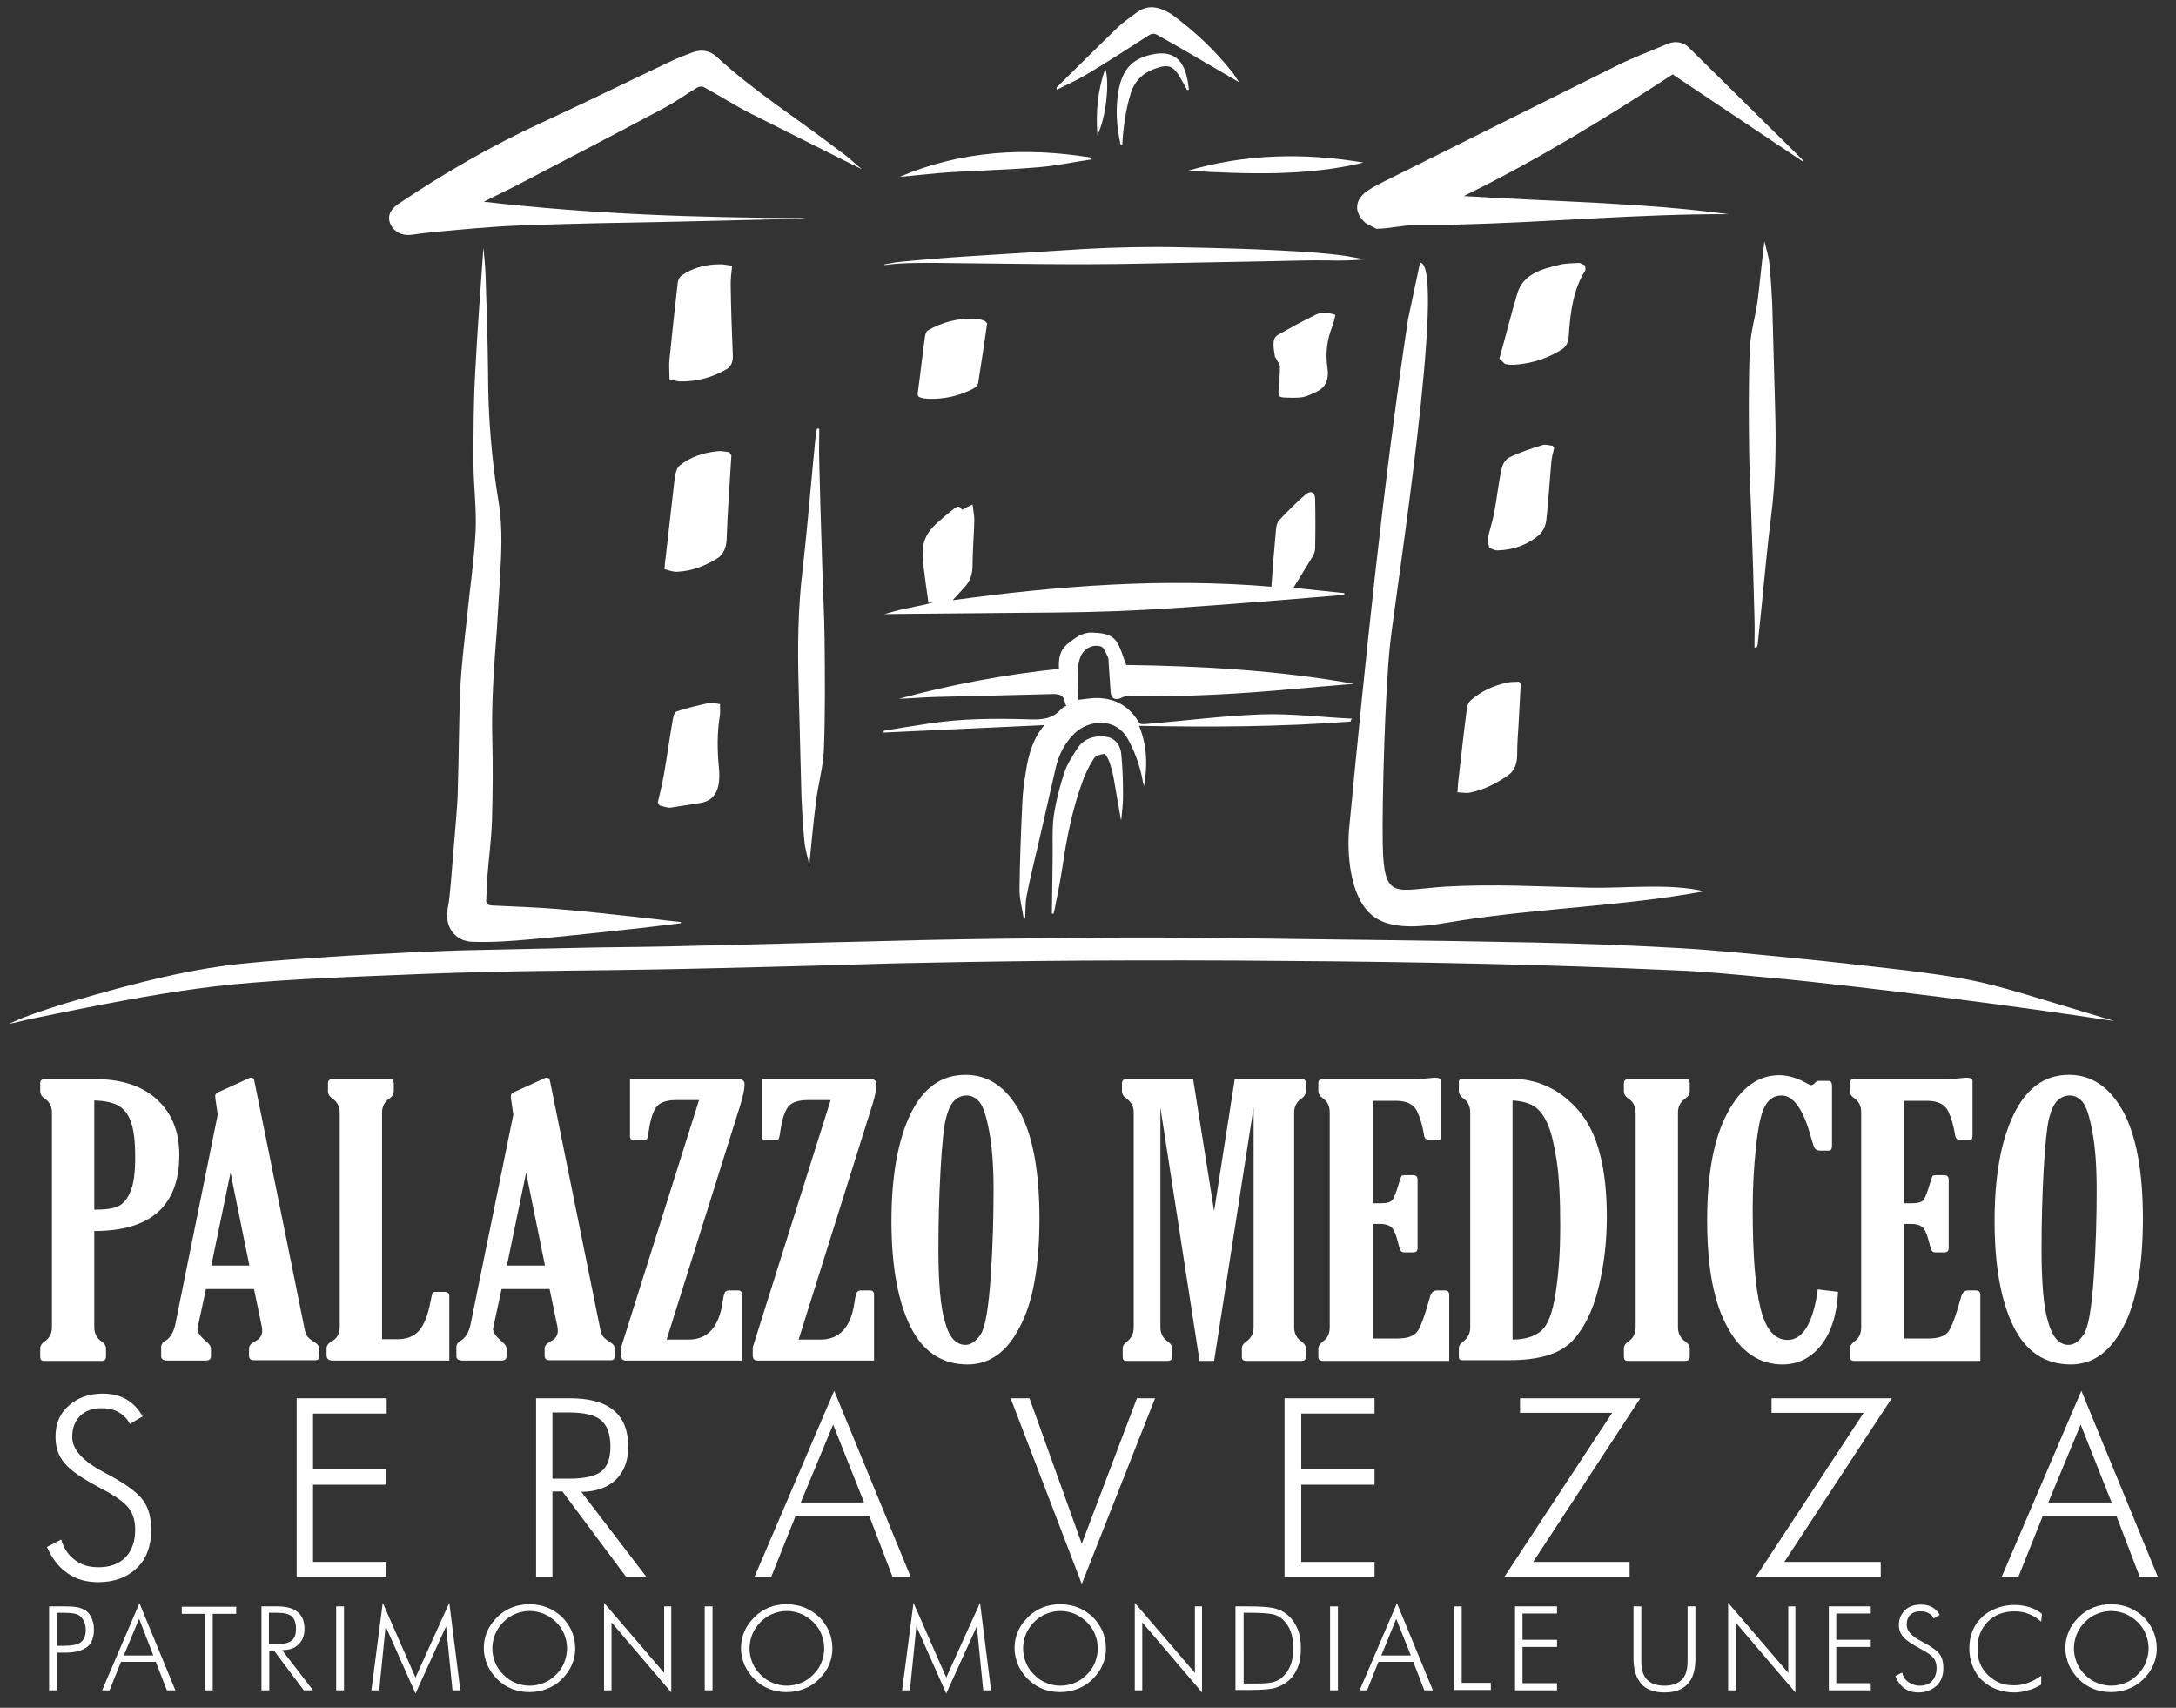 <?xml version="1.0" encoding="utf-8"?>
<!-- Generator: Adobe Illustrator 18.1.1, SVG Export Plug-In . SVG Version: 6.00 Build 0)  -->
<!DOCTYPE svg PUBLIC "-//W3C//DTD SVG 1.1//EN" "http://www.w3.org/Graphics/SVG/1.1/DTD/svg11.dtd">
<svg version="1.1" id="Livello_1" xmlns="http://www.w3.org/2000/svg" xmlns:xlink="http://www.w3.org/1999/xlink" x="0px" y="0px"
	 viewBox="0 0 611.7 480" enable-background="new 0 0 611.7 480" xml:space="preserve">
<rect x="0" y="0" width="611.7" height="480" fill="#333333" stroke="none"/>
<g>
	<path fill="#FFFFFF" d="M26.5,346V373c0,1.8,0.7,3.1,2,4c0.9,0.6,1.3,1.3,1.3,2v2.3c0,0.8-0.4,1.2-1.3,1.2H12.4
		c-0.8,0-1.1-0.4-1.1-1.1V379c0-0.7,0.4-1.4,1.3-2c1.3-0.9,2-2.2,2-4v-60.3c0-1.7-0.7-3-2-3.9c-0.9-0.6-1.3-1.3-1.3-2.1v-2.2
		c0-0.8,0.4-1.2,1.3-1.2h14c7.6,0,13.4,1.9,17.6,5.8c4.2,3.9,6.2,9.1,6.2,15.5C50.4,338.9,42.4,346,26.5,346z M26.5,309.3V340
		c3.1,0,5.4-0.3,6.8-1c1.4-0.7,2.6-2.1,3.4-4.2c0.9-2.1,1.3-5.3,1.3-9.7c0-4.3-0.4-7.6-1.2-9.8c-0.8-2.2-2-3.7-3.6-4.6
		C31.7,309.9,29.5,309.4,26.5,309.3z"/>
	<path fill="#FFFFFF" d="M61.2,313.3l-0.5-3.5c-0.2-1.1-0.2-1.7-0.2-1.9c0-0.3,0.3-0.6,0.8-0.9l8.8-4c0.1-0.1,0.3-0.1,0.5-0.1
		c0.5,0,0.8,0.3,0.9,0.9l14,69.1c0.2,1.3,0.5,2.2,0.9,2.7c0.4,0.5,1.1,1.1,2.1,1.7c0.8,0.5,1.2,1,1.2,1.6v2.2c0,0.8-0.3,1.2-1,1.2
		H71.4c-0.9,0-1.4-0.4-1.4-1.2V379c0-0.8,0.6-1.4,1.7-2c1.4-0.7,2-1.7,2-2.9c0-0.3,0-0.7-0.1-1.2l-2.2-10.6H57.9l-2.2,10.2
		c-0.1,0.4-0.2,0.8-0.2,1c0,1,0.8,2.1,2.3,3.4c1,0.8,1.5,1.5,1.5,2.1v2.2c0,0.8-0.5,1.2-1.5,1.2H47.1c-1.2,0-1.8-0.4-1.8-1.2v-2.6
		c0-0.7,0.4-1.3,1.1-1.7c1.4-0.8,2.3-2.3,2.8-4.3L61.2,313.3z M64.8,329.6l-5.4,26.1h10.7L64.8,329.6z"/>
	<path fill="#FFFFFF" d="M95.5,373v-60.3c0-1.7-0.7-3-2-3.9c-0.9-0.6-1.3-1.3-1.3-2.1v-2.2c0-0.8,0.4-1.2,1.3-1.2h16.1
		c0.8,0,1.1,0.4,1.1,1.1v2.3c0,0.8-0.4,1.5-1.3,2.1c-1.3,0.9-2,2.2-2,3.9v63.7h4.4c2.6,0,4.6-0.8,6-2.4c1.4-1.6,2.5-4.3,3.2-8.1
		c0.3-1.5,0.5-2.3,0.6-2.5c0.1-0.2,0.4-0.3,0.9-0.3h2.4c0.9,0,1.4,0.4,1.4,1.1v18.2H93.5c-1.1,0-1.7-0.5-1.7-1.5V379
		c0-0.8,0.5-1.5,1.5-2C94.8,376.1,95.5,374.8,95.5,373z"/>
	<path fill="#FFFFFF" d="M144.3,313.3l-0.5-3.5c-0.2-1.1-0.2-1.7-0.2-1.9c0-0.3,0.3-0.6,0.8-0.9l8.8-4c0.1-0.1,0.3-0.1,0.5-0.1
		c0.5,0,0.8,0.3,0.9,0.9l14,69.1c0.2,1.3,0.5,2.2,0.9,2.7c0.4,0.5,1.1,1.1,2.1,1.7c0.8,0.5,1.2,1,1.2,1.6v2.2c0,0.8-0.3,1.2-1,1.2
		h-17.3c-0.9,0-1.4-0.4-1.4-1.2V379c0-0.8,0.6-1.4,1.7-2c1.4-0.7,2-1.7,2-2.9c0-0.3,0-0.7-0.1-1.2l-2.2-10.6H141l-2.2,10.2
		c-0.1,0.4-0.2,0.8-0.2,1c0,1,0.8,2.1,2.3,3.4c1,0.8,1.5,1.5,1.5,2.1v2.2c0,0.8-0.5,1.2-1.5,1.2h-10.8c-1.2,0-1.8-0.4-1.8-1.2v-2.6
		c0-0.7,0.4-1.3,1.1-1.7c1.4-0.8,2.3-2.3,2.8-4.3L144.3,313.3z M147.9,329.6l-5.4,26.1h10.7L147.9,329.6z"/>
	<path fill="#FFFFFF" d="M177.2,303.3h30.4c1.1,0,1.7,0.5,1.7,1.4c0,1.4-0.4,3.3-1.1,5.6l-20.8,66.2h6.2c5.3,0,8.5-3.5,9.5-10.4
		c0.2-1.6,0.5-2.5,0.7-2.9c0.2-0.3,0.6-0.5,1.2-0.5h2.5c0.7,0,1.1,0.4,1.1,1.1v18.6H176c-1,0-1.4-0.5-1.4-1.5v-2.2l21.9-69.5H190
		c-2.5,0-4.3,0.6-5.3,1.7c-1,1.2-1.8,3.4-2.3,6.8c-0.2,1.5-0.4,2.4-0.6,2.5c-0.2,0.2-0.5,0.2-1.2,0.2h-2.4c-0.7,0-1.1-0.3-1.1-1
		V303.3z"/>
	<path fill="#FFFFFF" d="M214.3,303.3h30.4c1.1,0,1.7,0.5,1.7,1.4c0,1.4-0.4,3.3-1.1,5.6l-20.8,66.2h6.2c5.3,0,8.5-3.5,9.5-10.4
		c0.2-1.6,0.5-2.5,0.7-2.9c0.2-0.3,0.6-0.5,1.2-0.5h2.5c0.7,0,1.1,0.4,1.1,1.1v18.6h-32.7c-1,0-1.4-0.5-1.4-1.5v-2.2l21.9-69.5H227
		c-2.5,0-4.3,0.6-5.3,1.7c-1,1.2-1.8,3.4-2.3,6.8c-0.2,1.5-0.4,2.4-0.6,2.5c-0.2,0.2-0.5,0.2-1.2,0.2h-2.4c-0.7,0-1.1-0.3-1.1-1
		V303.3z"/>
	<path fill="#FFFFFF" d="M272,383.5c-7.2,0-12.6-3.6-16.1-10.7c-3.5-7.1-5.3-17-5.3-29.6s1.8-22.6,5.3-30
		c3.6-7.4,8.7-11.1,15.5-11.1c6.4,0,11.4,3.4,15.2,10.2c3.7,6.8,5.6,16.9,5.6,30.2c0,13.6-1.9,23.8-5.6,30.6
		C283,380.1,278.1,383.5,272,383.5z M271.4,378c1.5,0,3-1,4.3-3c1.3-2,2.2-7.4,2.8-16.2c0.6-8.8,0.8-16.9,0.8-24.3
		c0-6.7-0.4-12.1-1.2-16.4c-0.8-4.3-1.7-7.1-2.7-8.3c-1-1.2-2.2-1.9-3.7-1.9c-1.3,0-2.4,0.5-3.4,1.4c-1,1-1.8,2.7-2.4,5.1
		c-0.6,2.5-1.1,7.3-1.5,14.4c-0.4,7.2-0.6,14.6-0.6,22.3c0,9.6,0.6,16.5,1.9,20.6C266.8,375.9,268.8,378,271.4,378z"/>
	<path fill="#FFFFFF" d="M318.7,373v-60.3c0-1.7-0.7-3-2-3.9c-0.9-0.6-1.3-1.3-1.3-2.1v-2.2c0-0.8,0.4-1.2,1.3-1.2h18.7l5.9,37.1
		l5.8-37.1H366c0.8,0,1.1,0.4,1.1,1.1v2.3c0,0.8-0.4,1.5-1.3,2.1c-1.3,0.9-2,2.2-2,3.9V373c0,1.8,0.7,3.1,2,4c0.9,0.6,1.3,1.3,1.3,2
		v2.3c0,0.8-0.4,1.2-1.3,1.2h-15.6c-0.7,0-1.1-0.4-1.1-1.1V379c0-0.7,0.4-1.4,1.3-2c1.3-0.9,2-2.2,2-4v-61.7l-11.1,71.2h-4.1
		l-11-71.2V373c0,1.8,0.7,3.1,2,4c0.9,0.6,1.3,1.3,1.3,2v2.3c0,0.8-0.4,1.2-1.3,1.2h-11.5c-0.8,0-1.1-0.4-1.1-1.1V379
		c0-0.7,0.4-1.4,1.3-2C318.1,376,318.7,374.7,318.7,373z"/>
	<path fill="#FFFFFF" d="M407.2,382.5h-35.4c-0.8,0-1.2-0.4-1.2-1.2V379c0-0.7,0.6-1.5,1.7-2.3c1-0.8,1.5-2,1.5-3.7v-60.3
		c0-1.8-0.6-3.1-1.9-4c-0.9-0.6-1.3-1.3-1.3-2v-2.4c0-0.6,0.4-1,1.2-1h26.6c0.5,0,1.4-0.1,2.7-0.2c1.2-0.1,2-0.2,2.3-0.2
		c1.1,0,1.7,0.3,1.7,0.9v15c0,0.8-0.1,1.2-0.2,1.4c-0.2,0.2-0.6,0.2-1.3,0.2h-1.9c-0.8,0-1.3-0.5-1.4-1.4c-0.4-2.6-1.1-4.9-2-6.8
		c-1-1.9-3-2.8-5.9-2.8h-6.5v28.8h2.4c1.5,0,2.5-0.3,3-0.8c0.6-0.6,1.2-2.3,2.1-5.3c0.3-0.9,0.5-1.5,0.6-1.6
		c0.1-0.1,0.4-0.2,0.9-0.2h2.3c0.9,0,1.3,0.4,1.3,1.3v19.2c0,0.8-0.4,1.2-1.2,1.2h-2.4c-0.5,0-0.9-0.1-1.1-0.4
		c-0.2-0.3-0.5-1-0.8-2.4c-0.6-2.4-1.3-3.9-2-4.4c-0.7-0.5-1.7-0.8-3-0.8h-2.1v32.2h7c2.6,0,4.4-0.6,5.4-1.8c1-1.2,2.2-4.5,3.7-9.9
		c0.3-1.2,1-1.8,1.9-1.8h2.2c0.9,0,1.3,0.4,1.3,1.3V382.5z"/>
	<path fill="#FFFFFF" d="M410.1,306.7V304c0-0.5,0.4-0.8,1.2-0.8h13.4c7.6,0,14,3,19.2,9.1c5.2,6.1,7.8,16,7.8,29.7
		c0,7.1-0.8,13.8-2.4,20.2c-1.6,6.4-4.1,11.4-7.5,14.9c-3.5,3.5-9.3,5.2-17.5,5.2H411c-0.6,0-0.9-0.3-0.9-0.9V379
		c0-0.7,0.4-1.4,1.3-2c1.3-1,1.9-2.3,1.9-4v-60.3c0-1.7-0.6-3-1.7-3.8C410.6,308.2,410.1,307.5,410.1,306.7z M425.2,309.3v67.2
		c3.4,0,6.1-0.8,8-2.4c1.9-1.6,3.3-5.2,4.1-10.7c0.9-5.5,1.3-11.8,1.3-18.9c0-7.7-0.3-13.8-1-18.3c-0.7-4.5-1.5-7.9-2.5-10.2
		c-1-2.3-2.2-3.9-3.6-4.9C430.1,310.1,428,309.5,425.2,309.3z"/>
	<path fill="#FFFFFF" d="M471.7,373c0,1.8,0.7,3.1,2,4c0.9,0.6,1.3,1.3,1.3,2v2.3c0,0.8-0.4,1.2-1.3,1.2h-16.1
		c-0.8,0-1.1-0.4-1.1-1.1V379c0-0.7,0.4-1.4,1.3-2c1.3-0.9,2-2.2,2-4v-60.3c0-1.7-0.7-3-2-3.9c-0.9-0.6-1.3-1.3-1.3-2.1v-2.2
		c0-0.8,0.4-1.2,1.3-1.2h16.1c0.8,0,1.1,0.4,1.1,1.1v2.3c0,0.8-0.4,1.5-1.3,2.1c-1.3,0.9-2,2.2-2,3.9V373z"/>
	<path fill="#FFFFFF" d="M516.7,363.1c-0.3,6.3-1.9,11.3-4.7,14.9c-2.8,3.6-6.5,5.5-10.9,5.5c-6.4,0-11.6-3.4-15.4-10.3
		c-3.9-6.9-5.8-16.9-5.8-30.2c0-13.1,1.9-23.1,5.7-30.2c3.8-7.1,8.6-10.6,14.6-10.6c2.4,0,5.2,0.8,8.1,2.5c0.4,0.2,0.7,0.3,0.9,0.3
		c0.2,0,0.6-0.2,1-0.6c0.2-0.3,0.5-0.5,0.9-0.6h2.9c0.7,0,1,0.5,1,1.5V322c0,1-0.3,1.4-1,1.4h-2.3c-0.7,0-1.2-0.2-1.5-0.6
		c-0.3-0.4-0.6-1.4-1.1-3.1c-2.1-7.8-4.9-11.8-8.3-11.8c-2,0-3.6,1-4.7,3.1c-1.1,2-1.9,5.9-2.5,11.6c-0.6,5.7-0.9,11.4-0.9,17.2
		c0,12.7,0.7,22,2.2,27.9c1.4,5.9,4,8.9,7.6,8.9c4.3,0,7.2-4.7,8.5-14.2L516.7,363.1z"/>
	<path fill="#FFFFFF" d="M556.6,382.5h-35.4c-0.8,0-1.2-0.4-1.2-1.2V379c0-0.7,0.6-1.5,1.7-2.3c1-0.8,1.5-2,1.5-3.7v-60.3
		c0-1.8-0.6-3.1-1.9-4c-0.9-0.6-1.3-1.3-1.3-2v-2.4c0-0.6,0.4-1,1.2-1h26.6c0.5,0,1.4-0.1,2.7-0.2c1.2-0.1,2-0.2,2.3-0.2
		c1.1,0,1.7,0.3,1.7,0.9v15c0,0.8-0.1,1.2-0.2,1.4c-0.2,0.2-0.6,0.2-1.3,0.2H551c-0.8,0-1.3-0.5-1.4-1.4c-0.4-2.6-1.1-4.9-2-6.8
		c-1-1.9-3-2.8-5.9-2.8h-6.5v28.8h2.4c1.5,0,2.5-0.3,3-0.8c0.6-0.6,1.2-2.3,2.1-5.3c0.3-0.9,0.5-1.5,0.6-1.6
		c0.1-0.1,0.4-0.2,0.9-0.2h2.3c0.9,0,1.3,0.4,1.3,1.3v19.2c0,0.8-0.4,1.2-1.2,1.2h-2.4c-0.5,0-0.9-0.1-1.1-0.4
		c-0.2-0.3-0.5-1-0.8-2.4c-0.6-2.4-1.3-3.9-2-4.4c-0.7-0.5-1.7-0.8-3-0.8h-2.1v32.2h7c2.6,0,4.4-0.6,5.4-1.8c1-1.2,2.2-4.5,3.7-9.9
		c0.3-1.2,1-1.8,1.9-1.8h2.2c0.9,0,1.3,0.4,1.3,1.3V382.5z"/>
	<path fill="#FFFFFF" d="M582.1,383.5c-7.2,0-12.6-3.6-16.1-10.7c-3.5-7.1-5.3-17-5.3-29.6s1.8-22.6,5.4-30
		c3.6-7.4,8.7-11.1,15.5-11.1c6.4,0,11.4,3.4,15.2,10.2c3.7,6.8,5.6,16.9,5.6,30.2c0,13.6-1.9,23.8-5.6,30.6
		C593.1,380.1,588.2,383.5,582.1,383.5z M581.5,378c1.5,0,3-1,4.3-3c1.3-2,2.2-7.4,2.8-16.2c0.6-8.8,0.8-16.9,0.8-24.3
		c0-6.7-0.4-12.1-1.2-16.4c-0.8-4.3-1.7-7.1-2.7-8.3c-1-1.2-2.2-1.9-3.7-1.9c-1.3,0-2.4,0.5-3.4,1.4c-1,1-1.8,2.7-2.4,5.1
		c-0.6,2.5-1.1,7.3-1.5,14.4c-0.4,7.2-0.6,14.6-0.6,22.3c0,9.6,0.6,16.5,1.9,20.6C577,375.9,578.9,378,581.5,378z"/>
</g>
<g>
	<g>
		<path fill="#FFFFFF" d="M13.2,434.8l4-2.1c0.7,2.5,2,4.4,3.9,5.8c1.8,1.4,4,2,6.6,2c3.2,0,5.7-0.9,7.6-2.8
			c1.8-1.9,2.7-4.5,2.7-7.8c0-2.4-0.6-4.4-1.8-6c-1.2-1.6-3.8-3.5-7.9-5.6c-5.1-2.7-8.5-5-10.2-7.1c-1.7-2-2.5-4.5-2.5-7.4
			c0-3.6,1.2-6.5,3.7-8.7c2.5-2.2,5.6-3.4,9.5-3.4c2.6,0,4.8,0.5,6.7,1.6c1.9,1.1,3.4,2.7,4.6,4.8l-3.6,2.1
			c-0.7-1.4-1.8-2.5-3.2-3.3c-1.4-0.8-3-1.1-4.8-1.1c-2.5,0-4.5,0.7-6,2.2c-1.5,1.5-2.2,3.4-2.2,5.9c0,3.5,3,6.8,8.9,9.9
			c1.1,0.6,1.9,1,2.4,1.3c4.3,2.4,7.2,4.6,8.7,6.7c1.5,2.1,2.2,4.8,2.2,8.2c0,4.5-1.3,8.1-4,10.7c-2.7,2.6-6.3,4-10.9,4
			c-3.3,0-6.2-0.8-8.6-2.5C16.5,440.5,14.6,438,13.2,434.8z"/>
		<path fill="#FFFFFF" d="M83.4,443.2V393h25.3v4.3H88V413h20.6v4.3H88V439h20.6v4.3H83.4z"/>
		<path fill="#FFFFFF" d="M181.7,443.2H176l-17.9-24h-2.8v24h-4.6V393h9.4c5.5,0,9.7,1.1,12.4,3.4c2.8,2.3,4.1,5.7,4.1,10.3
			c0,3.9-1.2,7-3.5,9.2s-5.6,3.4-9.7,3.4L181.7,443.2z M155.3,397v18.6h4.7c4.3,0,7.3-0.7,9-2s2.6-3.7,2.6-7c0-3.5-0.9-5.9-2.6-7.4
			c-1.8-1.5-4.8-2.2-9-2.2H155.3z"/>
		<path fill="#FFFFFF" d="M212.1,443.2l22.4-52.3l21.5,52.3h-5.1l-6.5-17h-20.8l-6.8,17H212.1z M225.1,422.3h17.8l-8.7-21.9
			L225.1,422.3z"/>
		<path fill="#FFFFFF" d="M304.1,445.2l-20-52.2h5.3l14.7,40.9l15.5-40.9h5.1L304.1,445.2z"/>
		<path fill="#FFFFFF" d="M361.1,443.2V393h25.3v4.3h-20.6V413h20.6v4.3h-20.6V439h20.6v4.3H361.1z"/>
		<path fill="#FFFFFF" d="M422.9,443.2l30.3-46.1h-25.9V393h33.8L431,439h27.1v4.2H422.9z"/>
		<path fill="#FFFFFF" d="M493.6,443.2l30.3-46.1H498V393h33.8L501.6,439h27.1v4.2H493.6z"/>
		<path fill="#FFFFFF" d="M562.7,443.2l22.4-52.3l21.5,52.3h-5.1l-6.5-17h-20.8l-6.8,17H562.7z M575.8,422.3h17.8l-8.7-21.9
			L575.8,422.3z"/>
	</g>
</g>
<path fill="#FFFFFF" d="M594.4,287c-7.3-1.1-14.7-2.2-22-3.2c-8.5-1.2-17-2.3-25.6-3.4c-8.8-1.1-17.6-2.2-26.5-3.2
	c-8-0.9-15.9-1.8-23.9-2.5c-8.7-0.8-17.5-1.7-26.2-2c-17.7-0.8-35.4-1.4-53-1.8c-18.4-0.4-36.7-0.7-55.1-0.8
	c-19.2-0.2-38.4-0.2-57.6-0.1c-14.8,0.1-29.5,0.3-44.3,0.6c-12.6,0.2-25.1,0.7-37.7,1c-13.2,0.3-26.5,0.7-39.7,0.9
	c-15.7,0.3-31.3,0.3-47,0.7c-11.8,0.3-23.7,0.8-35.5,1.3c-9.8,0.4-19.6,0.9-29.3,1.7c-14.1,1.1-27.8,3.4-41.4,6
	c-7.4,1.4-14.7,2.9-22,4.4c-1.7,0.4-3.4,0.9-5.2,1.2c1.4-0.6,2.8-1.2,4.2-1.8c8.2-3.1,16.8-5.5,25.5-7.9c11.5-3.1,23.2-5.9,35.5-7.2
	c8.5-0.9,17-1.4,25.6-2c7.3-0.5,14.6-0.8,21.9-1.2c6.6-0.3,13.2-0.6,19.7-0.7c9.2-0.2,18.4-0.4,27.7-0.6c8.5-0.2,17-0.2,25.5-0.4
	c8.3-0.2,16.6-0.4,25-0.6c7.6-0.2,15.2-0.4,22.8-0.6c8.2-0.2,16.3-0.4,24.5-0.6c8.4-0.2,16.9-0.3,25.3-0.4
	c10.2-0.1,20.4-0.2,30.5-0.3c7.6,0,15.2,0,22.8,0.1c30.7,0.4,61.4,0.7,92.1,1.3c13.8,0.3,27.7,0.8,41.5,1.6
	c10.4,0.6,20.7,1.7,31,2.7c10.4,1,20.8,2.2,31.2,3.4c17,2.1,21.7,3.1,33.8,6.6"/>
<path fill="#FFFFFF" d="M395.8,89.8c-7.1,47.4-11.9,94.8-16.5,142.6c-0.7,6.9,0,19.1,6,24.5c6.2,5.7,18.3,2.9,25.4,1.8
	c22.8-3.5,45.6-4,68.4-8.2c-10-2.3-21.9-0.8-32.2-1c-13.5-0.3-27.1-1.1-40.6-0.3c-14.2,0.9-17.3,4.2-17.6-12.1
	c-0.2-12.5,0.7-43.9,2.1-56.3c1.4-13,16.1-106.5,8.4-107"/>
<path fill="#FFFFFF" d="M410,63.1C410,63.1,410,63.1,410,63.1c25.4-0.6,50.6-3,75.9-2.9c-24.6-3.3-49.5-3.5-74.4-5.1
	c20.6-10.1,39.9-21.9,58.7-34.2c12.4,8.3,24.5,16.4,36.6,24.5c0-0.4-0.2-0.6-0.4-0.8c-10.6-10.4-21.1-20.9-31.7-31.3
	c-1.6-1.5-3.7-1.9-5.9-1c-4.7,2-9.6,3.8-14.2,6.1c-21.8,10.8-43.5,21.7-65.3,32.5c-1.6,0.8-3.2,1.6-4.7,2.6
	c-3.9,2.5-4.1,6.3-0.7,9.2c0.9,0.6,2,1,3,1.6c3.7,0,7.1-1,10.8-1c3.6,0,7.3,0,11.1,0"/>
<path fill="#FFFFFF" d="M378.1,71.9c-5.8-0.8-12.1-1.2-18.2-1.5c-9.3-0.5-18.7-0.7-28.1-0.9c-9.1-0.2-18.3,0-27.3,0.5
	c-11.1,0.7-22.2,1.4-33.3,2.1c-6.1,0.4-12.2,0.9-18.2,1.5c-1.5,0.1-2.9,0.5-4.4,0.7c0,0.1,0.1,0.1,0.1,0.2c4.9-0.7,10-0.6,15.1-0.6
	c19,0.2,38.1,0.6,57.1,0.2c12.3-0.2,24.6-0.5,36.9-0.7c5.3-0.1,10.5-0.3,15.8-0.2c3.4,0.1,6.8,0,10.1-0.3"/>
<path fill="#FFFFFF" d="M191.3,259.5c-3.6,0.4-7.2,0.9-10.8,1.3c-10.4,1.1-20.8,2.3-31.2,3.2c-5.4,0.5-10.9,0.9-16.4,0.7
	c-5.2-0.1-8.1-4.5-7-9.6c0.4-2.1,0.6-4.3,0.8-6.5c0.5-6.1,1-12.1,1.5-18.2c0.2-2.9,0.5-5.8,0.5-8.7c0.3-9.4,0.3-18.8,0.7-28.2
	c0.3-6.4,1.1-12.8,1.8-19.2c0.8-8.3,2.1-16.7,2.5-25c0.3-6.4-0.6-12.9-0.6-19.3c0-8.5,0-17,0.5-25.5c0.6-11.8,1.5-23.7,2.3-34.9
	c0.2,2.2,0.5,5,0.6,7.7c0.3,9.1,0.6,18.2,0.7,27.4c0,12.3,1,24.5,3,36.6c1.2,7.4,0.7,14.7,0.3,22.1c-0.3,4.4-0.5,8.8-0.8,13.2
	c-0.8,10.5-1.6,21-1.3,31.5c0.2,7.5,0.1,15.1-0.1,22.7c-0.2,5.6-1,11.3-1.4,16.9c-0.1,1.7-0.1,3.5-0.2,5.2c-0.1,1.2,0.4,1.5,1.6,1.6
	c6.1,0.3,12.3,0.5,18.4,1c7.3,0.6,14.6,1.4,21.9,2.2c4.3,0.5,8.7,1,13,1.5C191.3,259.3,191.3,259.4,191.3,259.5z"/>
<path fill="#FFFFFF" d="M242.3,47.6c-10.7-5.4-21-10.5-31.3-15.7c-4.5-2.3-8.7-5-13.1-7.4c-0.5-0.3-1.4-0.2-1.9,0.1
	c-3.2,1.9-6.3,4.2-9.6,5.9c-13.3,7.1-26.6,14-40,21c-3.4,1.8-6.9,3.4-10.4,5.2c30.2,3.5,60.3,4.5,90.5,4.6c-0.9,0.1-1.8,0.2-2.7,0.2
	c-11.1,0.3-22.1,0.5-33.2,0.8c-15,0.3-30,0.5-44.9,1.1c-7.9,0.3-15.8,1.1-23.6,1.8c-2.2,0.2-4.3,0.5-6.5,0.8
	c-2.6,0.3-4.8-0.8-5.8-2.9c-1-2.2-0.2-4.2,2.2-5.8c12.8-8.6,26.1-16.3,40.2-22.8c12.2-5.6,24.1-11.5,36.2-17.2c2-1,4.2-1.8,6.3-2.6
	c2.5-0.9,4.8-0.5,6.7,1.2c10.7,9.9,23.2,17.7,34.7,26.6C238.2,43.9,240,45.7,242.3,47.6z"/>
<path fill="#FFFFFF" d="M379.7,202.8c-19.7,1.5-39.5,1.6-59.5,1.2c2.3,5.6,2.4,11.2,1.4,17c-0.1-0.4-0.2-0.8-0.3-1.2
	c-0.1-0.5-0.2-1-0.3-1.5c-0.8-3.7-2.1-7.2-3.9-10.5c-3.6-6.5-11.2-5.3-14.9-1.8c-2.8,2.7-4.5,5.9-5.4,9.7
	c-1.6,6.9-3.1,13.7-4.7,20.6c-1.2,5.2-2.5,10.3-3.5,15.5c-0.4,2.1-0.3,4.3-0.4,6.4c-0.1,0-0.3,0-0.4,0.1c-0.4-2.9-1.3-5.8-1.2-8.6
	c0.1-8.1,0.4-16.1,0.8-24.2c0.1-2.9,0.5-5.8,1-8.7c0.7-4.8,2.1-9.4,5.2-13c-15,0.7-30.1,1.4-45.2,2.1c0-0.2,0-0.3,0-0.5
	c4.2-0.7,8.3-1.4,12.5-2c9.5-1.5,19.1-1.5,28.7-1.2c3.5,0.1,6.4-0.2,8.7-2.9c0.3-0.4,0.9-0.6,1.5-1c-0.2-0.2-0.4-0.4-0.4-0.7
	c-0.3-2.5-2-2.6-4-2.5c-10.9,0.3-21.8,0.5-32.7,0.8c-3.3,0.1-6.7,0.4-10,0.5c14.7-4,29.7-6.8,45-8.4c-0.2-2.7,0.2-5.3,2.5-7.1
	c2-1.6,4.1-3.2,6.7-3.1c2.4,0.1,5.2,0.2,6.8,2.3c1.4,1.9,1.9,4.4,2.9,6.8c21.2,0.3,42.7,1.5,64,5.3c-5.5,0.5-11,0.9-16.5,1.4
	c-15.7,1.5-31.5,2.3-47.3,2.1c-0.6,0-1.2,0.2-1.7,0.5c-1.7,0.7-2.8,0.1-2.9-1.8c-0.2-3-0.4-5.9-0.6-8.9c0-0.2,0-0.5-0.1-0.7
	c-0.6-1.1-1.1-2.8-2-3.1c-2-0.6-4.1,0.2-5.3,2c-0.7,1.1-1,2.5-1.1,3.7c-0.2,3.1,0,6.2,0,9.3c1.6-0.2,3-0.4,4.4-0.5
	c5.5-0.2,9.7,2,12.5,6.6c0.6,1,1.3,0.7,2.1,0.7c10.8-0.9,21.6-2.3,32.4-2.7c8.5-0.3,17.1,0.8,25.6,1.2
	C379.7,202.3,379.7,202.6,379.7,202.8z"/>
<path fill="#FFFFFF" d="M357.4,164.9c0.4-5.6,0.8-10.8,1.3-16.1c0.1-0.9,0.3-2,0.9-2.6c2.4-2.5,4.8-5,7.4-7.2
	c1.5-1.3,2.7-0.6,2.7,1.3c0.1,4.6,0.1,9.3,0,13.9c0,0.7-0.3,1.5-0.7,2.2c-1.8,3-3.6,5.9-5.4,8.8c4.5,0.5,9.4,1,14.3,1.5
	c0,0.2,0,0.3,0,0.5c-10.7,0.9-21.5,1.8-32.2,2.6c-10.8,0.8-21.7,1.6-32.5,2c-10.9,0.4-21.7,0.4-32.6,0.5c-10.9,0.1-21.7,0.2-32,0.3
	c0.9-0.2,2.4-0.7,4-1.1c1.7-0.4,3.4-0.7,5.1-1.1c1.6-0.3,3.2-0.6,4.8-1.2c-0.5,0.1-1.1,0.1-1.5,0.2c-0.5-3.5-1-6.9-1.4-10.3
	c-0.1-0.8,0-1.6-0.1-2.3c-0.6-4.1,1-7.2,3.9-9.8c1.6-1.4,3.2-2.8,4.9-4.1c0.7-0.6,1.6-0.8,2.1,0.4c0.9-0.5,1.7-0.9,3-1.5
	c0.2,1.7,0.5,3.1,0.5,4.4c-0.1,4.2-0.5,8.5-0.5,12.7c0,2.5-0.7,4.5-2.3,6.2c-1,1.1-2,2.2-3.3,3.6
	C297.7,164.6,327.3,162.4,357.4,164.9z"/>
<path fill="#FFFFFF" d="M227.5,243.1c-0.4-2-1.2-4.4-1.4-6.9c-0.4-4-0.6-8.1-0.8-12.1c-0.3-10.4-0.5-20.8-0.8-31.3
	c-0.3-10.8-0.2-21.7,1.1-32.5c1.1-9.5,1.9-19,2.8-28.5c0.3-3.5,0.7-6.9,1-10.4c0-0.3,0.2-0.6,0.3-0.9c0.2,0,0.4,0,0.6,0
	c0,3-0.1,6,0,9.1c0.2,9.3,0.5,18.7,0.8,28c0.2,7.4,0.6,14.7,0.7,22.1c0.1,10.4,0.2,20.7-0.2,31.1c-0.2,4.8-1.6,9.6-2.2,14.4
	C228.6,231.4,228.1,237.3,227.5,243.1z"/>
<path fill="#FFFFFF" d="M496,67.8c0.4,1.9,1.2,4.1,1.4,6.4c0.4,3.7,0.6,7.5,0.8,11.3c0.3,9.7,0.5,19.4,0.8,29.1
	c0.3,10.1,0.2,20.2-1.1,30.3c-1.1,8.8-1.9,17.7-2.8,26.6c-0.3,3.2-0.7,6.4-1,9.7c0,0.3-0.2,0.5-0.3,0.8c-0.2,0-0.4,0-0.6,0
	c0-2.8,0.1-5.6,0-8.4c-0.2-8.7-0.5-17.4-0.8-26.1c-0.2-6.9-0.6-13.7-0.7-20.6c-0.1-9.7-0.2-19.3,0.2-29c0.2-4.5,1.6-9,2.2-13.5
	C494.8,78.7,495.3,73.2,496,67.8z"/>
<path fill="#FFFFFF" d="M205.6,128c-0.3,4.3-0.5,8.5-0.8,12.8c-0.2,3.3-0.4,6.5-0.5,9.9c0,3-0.8,5.2-2.9,6.4
	c-3.2,1.9-6.7,3.4-11,3.6c-1,0.1-2.4-0.4-3.6-0.7c0.1-1,0.1-2.1,0.3-3.1c0.9-7.6,1.7-15.3,2.6-22.8c0.2-1.3,0.6-2.6,1.4-3.3
	c2.9-2.3,6.5-3.6,10.8-4c1-0.1,2.1,0.2,3.1,0.3C205.2,127.5,205.4,127.7,205.6,128z"/>
<path fill="#FFFFFF" d="M421.5,100.8c1.8-6.4,3.3-12.6,5.1-18.5c1.6-5.2,6.7-6.7,11.9-7.9c1.6-0.4,3.6-0.4,5.4-0.5
	c0.4,0,1.1,0.5,1.7,0.7c0,0.5,0.2,1.1,0,1.5c-3.2,5-4.2,11.4-4.6,18.3c-0.1,1.7-0.7,3-1.9,3.8c-3.7,2.3-7.9,3.9-13.1,4.3
	c-0.9,0.1-1.9,0-2.9-0.2C422.8,102.1,422.2,101.4,421.5,100.8z"/>
<path fill="#FFFFFF" d="M205.8,74.7c-0.2,2.1-0.4,3.5-0.4,5.2c0.1,6.6,0.3,13.2,0.6,19.9c0.1,1.9-0.5,3.3-1.8,4
	c-3.7,2.1-7.9,3.5-13.2,3.4c-0.7,0-1.6-0.4-2.8-0.6c0-2.1-0.2-3.9,0-5.6c0.7-7.2,1.5-14.3,2.3-21.4c0.1-1,0.6-1.9,1.3-2.3
	c2.8-1.9,6.3-3,10.4-3C203.2,74.2,204.3,74.5,205.8,74.7z"/>
<path fill="#FFFFFF" d="M184.9,225.6c0.6-2.6,1.2-5,1.7-7.7c0.9-5.1,1.6-10.4,2.5-15.5c0.2-1,0.4-2.3,1.3-2.5c3-1,6.1-1.7,9.3-2.4
	c0.7-0.1,1.7,0.3,2.7,0.4c0,1.4,0.1,2.6-0.1,3.6c-0.7,4.4-0.7,9.2-0.2,14.4c0.5,5.3-0.7,9.1-5.3,9.8c-2.8,0.4-5.5,0.9-8.3,1.3
	c-0.9,0.1-2.1-0.4-3.1-0.6C185.3,226.1,185.1,225.8,184.9,225.6z"/>
<path fill="#FFFFFF" d="M436.9,125.9c-0.3,1.3-0.7,2.6-0.8,4c-0.5,5.4-0.8,10.9-1.4,16.2c-0.2,1.8-1,3.4-2.2,4.4
	c-3.1,2.6-7,4.1-11.6,4.2c-0.6,0-1.5-0.4-2.2-0.7c-0.2-0.8-0.6-1.8-0.5-2.4c0.5-2.5,1.3-4.8,1.8-7.3c0.8-4.1,1.2-8.4,2.1-12.4
	c0.3-1.5,1.1-2.8,2.3-3.4c2.9-1.4,6-2.4,9.2-3.4c0.8-0.3,1.9,0.1,2.9,0.2C436.6,125.5,436.7,125.7,436.9,125.9z"/>
<path fill="#FFFFFF" d="M277.5,90.9c-0.8,5.5-1.6,11.1-2.5,16.6c-0.1,0.9-0.9,1.5-1.7,1.9c-3.6,1.8-7.6,2.8-12.1,2.7
	c-0.4,0-0.8-0.1-1.3-0.1c-2-0.4-2.1-0.5-1.8-2.4c0.7-4.9,1.2-9.9,1.9-14.8c0.1-0.7,0.3-1.6,0.8-1.9c3.9-2.3,8.5-3.6,13.8-3.3
	c0.7,0,1.5,0.4,2.2,0.6C277.1,90.4,277.3,90.7,277.5,90.9z"/>
<path fill="#FFFFFF" d="M348.3,23.1c-5.5-3.2-10.8-6.3-16.1-9.4c-2.3-1.3-4.6-2.6-6.9-3.9c-0.9-0.5-1.6-0.4-2.5,0.2
	c-5.6,3.6-11.3,7.3-17,10.7c-2.8,1.7-5.7,3-8.7,4.5c-0.1-0.5-0.1-0.6-0.1-0.6c5.7-5.6,11.3-11.2,17-16.7c1.6-1.6,3.6-2.9,5.4-4.3
	c2.5-1.9,5.1-2,7.9-0.7c0.9,0.4,1.8,0.9,2.6,1.5c6,4.5,11.4,9.5,16.1,15.4C346.9,20.8,347.5,21.9,348.3,23.1z"/>
<path fill="#FFFFFF" d="M375.4,88.5c-0.3,1.2-0.5,2.3-0.9,3.3c-1.4,3.5-2,7.4-1.3,11.9c0.4,2.9-0.6,5.2-2.9,6.3
	c-1.3,0.6-2.5,1.3-4,1.6c-1.7,0.3-3.7,0.2-5.7,0.1c-1.2-0.1-1.2-0.9-1.2-1.6c0.2-2.4,0.4-4.7,0.4-7.1c0-0.6-0.7-1.4-1-2.1
	c-0.1-0.2-0.3-0.5-0.4-0.6c-0.3-2.4-1.1-5.1,0.9-6.2c3.3-1.9,6.6-3.7,10.1-5.4C370.9,87.8,372.8,87.6,375.4,88.5z"/>
<path fill="#FFFFFF" d="M315.1,230.4c-0.7-3.8-1.3-7.7-2-11.5c-0.3-1.6-0.7-3.3-1.3-4.9c-0.3-0.8-1-2.1-1.4-2.1
	c-1,0.1-2.4,0.5-2.9,1.3c-1.3,2-2.4,4.2-3.2,6.5c-2.9,7.9-4.5,16.1-5.7,24.4c-0.6,3.9-1.4,7.8-2.2,11.8c-0.1,0.3-0.2,0.6-0.2,0.9
	c-0.2,0-0.3,0-0.5,0c0.1-5,0.1-10.1,0.2-15.1c0.1-4.1-0.2-8.2,0.3-12.2c0.6-4.2,1.7-8.4,3-12.4c0.8-2.4,2.3-4.6,3.7-6.8
	c1.7-2.6,4.4-3.5,7.3-3.3c2.7,0.1,4.7,1.8,5,5c0.4,3.9,0.5,7.9,0.5,11.8c0,2.2-0.3,4.4-0.5,6.6C315.2,230.4,315.1,230.4,315.1,230.4
	z"/>
<path fill="#FFFFFF" d="M306.9,44.8c-5,0.7-9.9,1.8-14.9,2.2c-8.2,0.7-16.5,0.9-24.8,1.4c-4.8,0.3-9.5,0.9-14.3,1.3
	c17.4-7.4,35.5-8.4,53.9-5.4C306.9,44.5,306.9,44.7,306.9,44.8z"/>
<path fill="#FFFFFF" d="M333.9,48c16.3-4.8,32.8-5.1,49.4-2.3C367.1,49.6,350.5,48.9,333.9,48z"/>
<path fill="#FFFFFF" d="M315,40.6c-1.2-5.4-1.4-10.2-0.6-15c1.2-6.5,4.2-9.5,10.6-10.5c0.5-0.1,1.1-0.1,1.6-0.1c3,0,5.3,1.6,6.4,4.6
	c0.6,1.5,1,3.3,1.2,5.6l-0.5,0.1L333,24c-0.5-1-1.1-1.9-1.6-2.8c-1.2-1.9-2.2-2.6-3.6-2.6c-0.6,0-1.3,0.1-2.2,0.4
	c-4.1,1.2-6.5,3.5-7.7,7.1c-1.6,5.2-2.2,10.5-2.4,14.5L315,40.6z"/>
<path fill="#FFFFFF" d="M315.2,40.5c-1.1-4.9-1.5-9.8-0.6-14.9c1.1-6.4,4.1-9.3,10.4-10.3c3.7-0.6,6.4,0.9,7.7,4.3
	c0.7,1.7,1,3.6,1.2,5.5c-0.8-1.4-1.5-2.8-2.4-4.2c-1.7-2.7-3.1-3.2-6.1-2.3c-3.8,1.1-6.6,3.2-7.8,7.2
	C316.1,30.7,315.5,35.6,315.2,40.5z"/>
<path fill="#FFFFFF" d="M308.5,38c-0.5-6.6,0.1-12.7,2.2-18.7C312,23.3,310.9,33,308.5,38z"/>
<path fill="#FFFFFF" d="M427.5,192.1c-0.2,3.8-0.4,7.5-0.6,11.3c-0.2,2.9-0.4,5.8-0.4,8.7c0,2.6-0.8,4.7-2.8,6
	c-3.1,2.1-6.5,3.9-10.6,4.7c-1,0.2-2.3-0.1-3.4-0.1c0.1-0.9,0.1-1.8,0.2-2.7c0.8-6.8,1.5-13.6,2.4-20.3c0.1-1.2,0.5-2.4,1.3-3
	c2.8-2.4,6.3-4.1,10.4-4.9c0.9-0.2,2-0.1,3-0.2C427.1,191.7,427.3,191.9,427.5,192.1z"/>
<g>
	<g>
		<path fill="#FFFFFF" d="M13.8,475.1v-23.6h4.4c1.7,0,3,0.1,3.8,0.3c0.8,0.2,1.5,0.5,2.1,0.9c0.8,0.5,1.3,1.3,1.7,2.2
			c0.4,0.9,0.6,2,0.6,3.1c0,2.2-0.6,3.9-1.9,4.9c-1.3,1-3.3,1.6-6,1.6h-2.5v10.6H13.8z M15.9,462.6h1.5c2.6,0,4.4-0.3,5.3-1
			c0.9-0.7,1.4-1.8,1.4-3.5c0-0.7-0.1-1.3-0.3-1.9c-0.2-0.6-0.5-1.1-0.9-1.6c-0.4-0.5-1-0.8-1.7-1c-0.7-0.2-2-0.3-3.7-0.3h-1.5
			V462.6z"/>
		<path fill="#FFFFFF" d="M28.7,475.1l10.5-24.5l10.1,24.5h-2.4l-3.1-8h-9.8l-3.2,8H28.7z M34.8,465.3h8.3L39.1,455L34.8,465.3z"/>
		<path fill="#FFFFFF" d="M57.7,475.1v-21.5h-6.6v-2h15.3v2h-6.6v21.5H57.7z"/>
		<path fill="#FFFFFF" d="M88,475.1h-2.6l-8.4-11.2h-1.3v11.2h-2.2v-23.6h4.4c2.6,0,4.5,0.5,5.8,1.6c1.3,1.1,1.9,2.7,1.9,4.8
			c0,1.8-0.6,3.3-1.7,4.3c-1.1,1.1-2.6,1.6-4.6,1.6L88,475.1z M75.6,453.4v8.7h2.2c2,0,3.4-0.3,4.2-1c0.8-0.6,1.2-1.7,1.2-3.3
			c0-1.6-0.4-2.8-1.2-3.5c-0.8-0.7-2.2-1-4.2-1H75.6z"/>
		<path fill="#FFFFFF" d="M94.5,475.1v-23.6h2.2v23.6H94.5z"/>
		<path fill="#FFFFFF" d="M116.8,476l-8.4-18.9l-1.8,18h-2.2l3.2-24.6l9.2,21l9.5-21l3.1,24.6h-2.2l-1.8-18L116.8,476z"/>
		<path fill="#FFFFFF" d="M161.7,463.3c0,1.7-0.3,3.2-1,4.7c-0.6,1.5-1.6,2.8-2.8,4c-1.2,1.2-2.6,2.1-4.2,2.7
			c-1.5,0.6-3.2,0.9-4.9,0.9s-3.4-0.3-4.9-0.9c-1.5-0.6-2.9-1.5-4.1-2.7c-1.2-1.2-2.1-2.5-2.8-4c-0.6-1.5-1-3.1-1-4.7
			c0-1.7,0.3-3.3,1-4.8c0.6-1.5,1.6-2.8,2.8-4c1.2-1.2,2.6-2.1,4.1-2.7c1.5-0.6,3.2-0.9,4.9-0.9c1.8,0,3.4,0.3,5,0.9
			c1.5,0.6,2.9,1.5,4.1,2.6c1.2,1.2,2.1,2.5,2.8,4C161.4,460.1,161.7,461.7,161.7,463.3z M148.9,473.8c1.4,0,2.8-0.3,4-0.8
			c1.3-0.5,2.4-1.3,3.4-2.3c1-1,1.8-2.1,2.3-3.4s0.8-2.6,0.8-4c0-1.4-0.3-2.8-0.8-4c-0.5-1.3-1.3-2.4-2.3-3.4c-1-1-2.1-1.7-3.4-2.3
			c-1.3-0.5-2.6-0.8-4-0.8c-1.4,0-2.8,0.3-4,0.8c-1.3,0.5-2.4,1.3-3.4,2.3c-1,1-1.8,2.2-2.3,3.4c-0.5,1.3-0.8,2.6-0.8,4
			c0,1.4,0.3,2.8,0.8,4c0.5,1.3,1.3,2.4,2.3,3.4c1,1,2.1,1.8,3.4,2.3C146.1,473.5,147.4,473.8,148.9,473.8z"/>
		<path fill="#FFFFFF" d="M169.8,475.1v-24.6l16.9,19.7v-18.7h2v24.2L171.9,456v19.1H169.8z"/>
		<path fill="#FFFFFF" d="M198.1,475.1v-23.6h2.2v23.6H198.1z"/>
		<path fill="#FFFFFF" d="M234,463.3c0,1.7-0.3,3.2-1,4.7c-0.6,1.5-1.6,2.8-2.8,4c-1.2,1.2-2.6,2.1-4.2,2.7
			c-1.5,0.6-3.2,0.9-4.9,0.9c-1.7,0-3.4-0.3-4.9-0.9c-1.5-0.6-2.9-1.5-4.1-2.7c-1.2-1.2-2.1-2.5-2.8-4c-0.6-1.5-1-3.1-1-4.7
			c0-1.7,0.3-3.3,1-4.8c0.6-1.5,1.6-2.8,2.8-4c1.2-1.2,2.6-2.1,4.1-2.7c1.5-0.6,3.2-0.9,4.9-0.9c1.8,0,3.4,0.3,5,0.9
			c1.5,0.6,2.9,1.5,4.1,2.6c1.2,1.2,2.1,2.5,2.8,4C233.7,460.1,234,461.7,234,463.3z M221.2,473.8c1.4,0,2.8-0.3,4-0.8
			c1.3-0.5,2.4-1.3,3.4-2.3c1-1,1.8-2.1,2.3-3.4c0.5-1.3,0.8-2.6,0.8-4c0-1.4-0.3-2.8-0.8-4c-0.5-1.3-1.3-2.4-2.3-3.4
			c-1-1-2.1-1.7-3.4-2.3c-1.3-0.5-2.6-0.8-4-0.8c-1.4,0-2.8,0.3-4,0.8c-1.3,0.5-2.4,1.3-3.4,2.3c-1,1-1.8,2.2-2.3,3.4
			c-0.5,1.3-0.8,2.6-0.8,4c0,1.4,0.3,2.8,0.8,4c0.5,1.3,1.3,2.4,2.3,3.4c1,1,2.1,1.8,3.4,2.3C218.4,473.5,219.8,473.8,221.2,473.8z"
			/>
		<path fill="#FFFFFF" d="M266,476l-8.4-18.9l-1.8,18h-2.2l3.2-24.6l9.2,21l9.5-21l3.1,24.6h-2.2l-1.8-18L266,476z"/>
		<path fill="#FFFFFF" d="M310.9,463.3c0,1.7-0.3,3.2-1,4.7c-0.6,1.5-1.6,2.8-2.8,4c-1.2,1.2-2.6,2.1-4.2,2.7
			c-1.5,0.6-3.2,0.9-4.9,0.9s-3.4-0.3-4.9-0.9c-1.5-0.6-2.9-1.5-4.1-2.7c-1.2-1.2-2.1-2.5-2.8-4c-0.6-1.5-1-3.1-1-4.7
			c0-1.7,0.3-3.3,1-4.8c0.6-1.5,1.6-2.8,2.8-4c1.2-1.2,2.6-2.1,4.1-2.7c1.5-0.6,3.2-0.9,4.9-0.9c1.8,0,3.4,0.3,5,0.9
			c1.5,0.6,2.9,1.5,4.1,2.6c1.2,1.2,2.1,2.5,2.8,4C310.6,460.1,310.9,461.7,310.9,463.3z M298.1,473.8c1.4,0,2.8-0.3,4-0.8
			c1.3-0.5,2.4-1.3,3.4-2.3c1-1,1.8-2.1,2.3-3.4c0.5-1.3,0.8-2.6,0.8-4c0-1.4-0.3-2.8-0.8-4c-0.5-1.3-1.3-2.4-2.3-3.4
			c-1-1-2.1-1.7-3.4-2.3c-1.3-0.5-2.6-0.8-4-0.8c-1.4,0-2.8,0.3-4,0.8c-1.3,0.5-2.4,1.3-3.4,2.3c-1,1-1.8,2.2-2.3,3.4
			c-0.5,1.3-0.8,2.6-0.8,4c0,1.4,0.3,2.8,0.8,4c0.5,1.3,1.3,2.4,2.3,3.4c1,1,2.1,1.8,3.4,2.3C295.3,473.5,296.6,473.8,298.1,473.8z"
			/>
		<path fill="#FFFFFF" d="M319,475.1v-24.6l16.9,19.7v-18.7h2v24.2L321.1,456v19.1H319z"/>
		<path fill="#FFFFFF" d="M347.3,475.1v-23.6h3.7c3.3,0,5.7,0.2,7.1,0.5c1.4,0.3,2.6,0.9,3.6,1.7c1.3,1,2.3,2.4,3,4
			c0.7,1.6,1,3.5,1,5.6c0,2.1-0.3,4-1,5.6c-0.7,1.6-1.7,3-3,3.9c-1,0.8-2.2,1.3-3.5,1.7c-1.3,0.3-3.5,0.5-6.4,0.5H351H347.3z
			 M349.5,473.2h3.1c2.5,0,4.2-0.1,5.3-0.4c1-0.3,1.9-0.7,2.6-1.4c1-0.9,1.8-2.1,2.3-3.4c0.5-1.4,0.8-2.9,0.8-4.7
			c0-1.8-0.3-3.4-0.8-4.8c-0.5-1.4-1.3-2.5-2.3-3.4c-0.8-0.7-1.7-1.2-2.8-1.4s-3-0.4-5.8-0.4h-0.4h-1.9V473.2z"/>
		<path fill="#FFFFFF" d="M373.9,475.1v-23.6h2.2v23.6H373.9z"/>
		<path fill="#FFFFFF" d="M382.2,475.1l10.5-24.5l10.1,24.5h-2.4l-3.1-8h-9.8l-3.2,8H382.2z M388.3,465.3h8.3l-4.1-10.3L388.3,465.3
			z"/>
		<path fill="#FFFFFF" d="M408.7,475.1v-23.6h2.2v21.5h8.2v2H408.7z"/>
		<path fill="#FFFFFF" d="M425.9,475.1v-23.6h11.8v2h-9.7v7.4h9.7v2h-9.7v10.2h9.7v2H425.9z"/>
		<path fill="#FFFFFF" d="M459.3,451.5h2.1v15.4c0,2.3,0.5,4.1,1.6,5.2c1.1,1.1,2.7,1.7,4.9,1.7c2.2,0,3.8-0.6,4.9-1.7
			s1.6-2.9,1.6-5.2v-15.4h2.2v14.7c0,3.2-0.7,5.6-2.2,7.1c-1.4,1.6-3.6,2.4-6.5,2.4c-2.9,0-5.1-0.8-6.5-2.4
			c-1.4-1.6-2.2-3.9-2.2-7.1V451.5z"/>
		<path fill="#FFFFFF" d="M485.8,475.1v-24.6l16.9,19.7v-18.7h2v24.2L487.9,456v19.1H485.8z"/>
		<path fill="#FFFFFF" d="M514.1,475.1v-23.6h11.8v2h-9.7v7.4h9.7v2h-9.7v10.2h9.7v2H514.1z"/>
		<path fill="#FFFFFF" d="M532.8,471.1l1.9-1c0.3,1.2,0.9,2.1,1.8,2.7c0.9,0.6,1.9,1,3.1,1c1.5,0,2.7-0.4,3.5-1.3
			c0.8-0.9,1.3-2.1,1.3-3.7c0-1.1-0.3-2.1-0.9-2.8c-0.6-0.8-1.8-1.6-3.7-2.6c-2.4-1.3-4-2.4-4.8-3.3c-0.8-1-1.2-2.1-1.2-3.4
			c0-1.7,0.6-3,1.7-4.1c1.1-1.1,2.6-1.6,4.5-1.6c1.2,0,2.2,0.2,3.1,0.7c0.9,0.5,1.6,1.2,2.2,2.2l-1.7,1c-0.3-0.7-0.8-1.2-1.5-1.5
			c-0.6-0.4-1.4-0.5-2.3-0.5c-1.2,0-2.1,0.3-2.8,1c-0.7,0.7-1,1.6-1,2.8c0,1.7,1.4,3.2,4.1,4.6c0.5,0.3,0.9,0.5,1.1,0.6
			c2,1.1,3.4,2.1,4.1,3.1c0.7,1,1,2.3,1,3.8c0,2.1-0.6,3.8-1.9,5c-1.3,1.2-3,1.9-5.1,1.9c-1.6,0-2.9-0.4-4-1.2
			C534.3,473.8,533.4,472.6,532.8,471.1z"/>
		<path fill="#FFFFFF" d="M573.8,455.8c-1.2-1-2.4-1.8-3.6-2.2c-1.2-0.5-2.5-0.7-3.9-0.7c-3.1,0-5.6,1-7.5,2.9
			c-1.9,1.9-2.9,4.4-2.9,7.5c0,1.6,0.2,3,0.7,4.2c0.5,1.2,1.2,2.3,2.2,3.3c1,0.9,2.1,1.7,3.3,2.2c1.2,0.5,2.6,0.7,4,0.7
			c1.4,0,2.7-0.2,4-0.7c1.3-0.5,2.5-1.1,3.7-2v2.5c-1.2,0.7-2.4,1.3-3.7,1.6c-1.3,0.4-2.6,0.6-3.9,0.6c-1.7,0-3.4-0.3-5-0.9
			c-1.6-0.6-2.9-1.5-4.1-2.6c-1.2-1.1-2-2.5-2.6-4c-0.6-1.5-0.9-3.1-0.9-4.9c0-1.8,0.3-3.4,0.9-4.9c0.6-1.5,1.5-2.8,2.7-3.9
			c1.1-1.1,2.5-1.9,4.1-2.5c1.6-0.6,3.2-0.9,4.9-0.9c1.5,0,2.9,0.2,4.2,0.6c1.3,0.4,2.5,1,3.6,1.9L573.8,455.8z"/>
		<path fill="#FFFFFF" d="M606.3,463.3c0,1.7-0.3,3.2-1,4.7c-0.6,1.5-1.6,2.8-2.8,4c-1.2,1.2-2.6,2.1-4.2,2.7
			c-1.5,0.6-3.2,0.9-4.9,0.9c-1.7,0-3.4-0.3-4.9-0.9c-1.5-0.6-2.9-1.5-4.1-2.7c-1.2-1.2-2.1-2.5-2.8-4c-0.6-1.5-1-3.1-1-4.7
			c0-1.7,0.3-3.3,1-4.8c0.6-1.5,1.6-2.8,2.8-4c1.2-1.2,2.6-2.1,4.1-2.7c1.5-0.6,3.2-0.9,4.9-0.9c1.8,0,3.4,0.3,5,0.9
			c1.5,0.6,2.9,1.5,4.1,2.6c1.2,1.2,2.1,2.5,2.8,4C606,460.1,606.3,461.7,606.3,463.3z M593.5,473.8c1.4,0,2.8-0.3,4-0.8
			c1.3-0.5,2.4-1.3,3.4-2.3c1-1,1.8-2.1,2.3-3.4s0.8-2.6,0.8-4c0-1.4-0.3-2.8-0.8-4c-0.5-1.3-1.3-2.4-2.3-3.4c-1-1-2.1-1.7-3.4-2.3
			c-1.3-0.5-2.6-0.8-4-0.8c-1.4,0-2.8,0.3-4,0.8c-1.3,0.5-2.4,1.3-3.4,2.3c-1,1-1.8,2.2-2.3,3.4c-0.5,1.3-0.8,2.6-0.8,4
			c0,1.4,0.3,2.8,0.8,4c0.5,1.3,1.3,2.4,2.3,3.4c1,1,2.1,1.8,3.4,2.3C590.7,473.5,592.1,473.8,593.5,473.8z"/>
	</g>
</g>
</svg>
